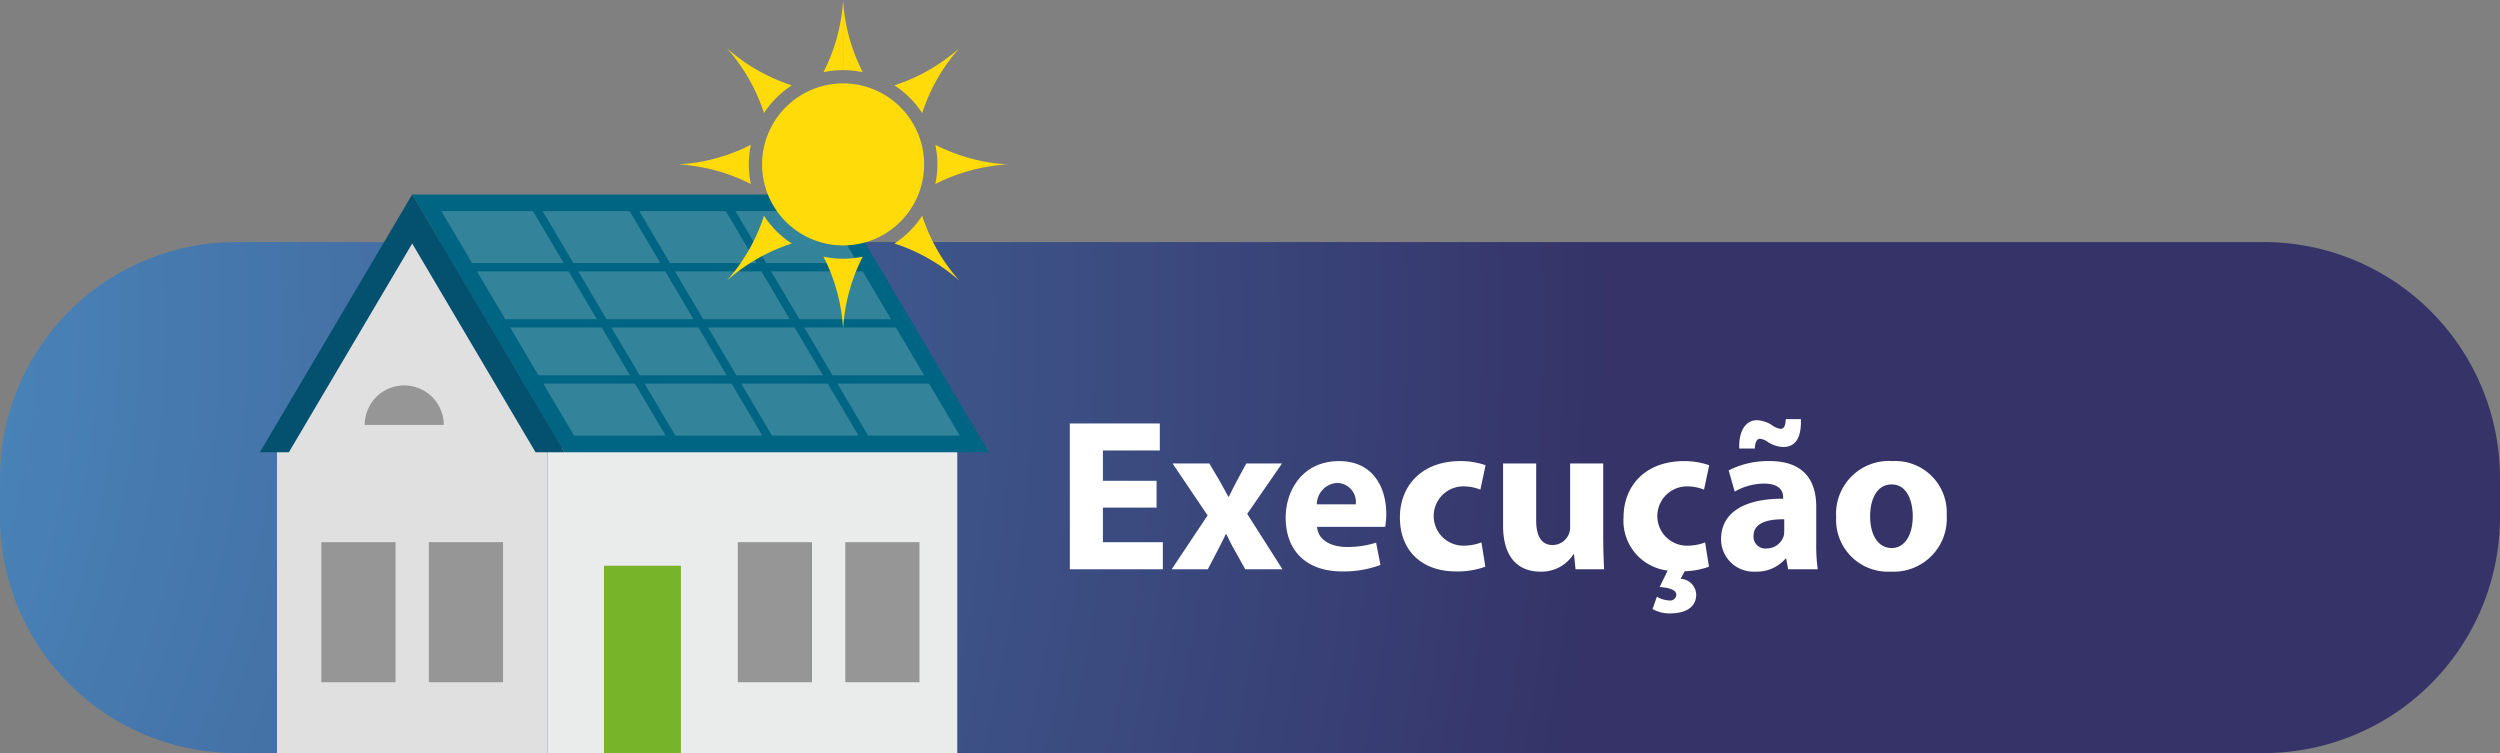 <svg xmlns="http://www.w3.org/2000/svg" xmlns:xlink="http://www.w3.org/1999/xlink" width="254.28" height="76.596" viewBox="0 0 254.28 76.596"><rect x="0" y="0" width="254.28" height="76.596" fill="#808080" stroke="none"/><defs><style>.a{fill:none;}.b{fill:url(#a);}.c{fill:#eaebeb;}.d{fill:#006582;}.e{fill:#e0e0e1;}.f{opacity:0.2;}.g{clip-path:url(#b);}.h{fill:#fff;}.i{fill:#04516f;}.j{fill:#77b42a;}.k{fill:#969697;}.l{fill:#ffdb0a;}</style><radialGradient id="a" cx="-77.342" cy="-39.858" r="242.15" gradientTransform="matrix(1.008, 0, 0, -1, -1.937, -6.93)" gradientUnits="userSpaceOnUse"><stop offset="0" stop-color="#52a9de"/><stop offset="1" stop-color="#353368"/></radialGradient><clipPath id="b" transform="translate(0 0)"><rect class="a" x="44.892" y="21.472" width="52.727" height="22.833"/></clipPath></defs><title>execucao</title><path class="b" d="M24.031,24.621H230.249a24.031,24.031,0,0,1,24.031,24.031v3.912A24.031,24.031,0,0,1,230.249,76.596H24.031A24.031,24.031,0,0,1,0,52.565v-3.912A24.031,24.031,0,0,1,24.031,24.621Z"/><rect class="c" x="55.68" y="45.551" width="41.686" height="31.044"/><polygon class="d" points="41.926 19.779 85.093 19.779 100.587 45.998 57.419 45.998 41.926 19.779"/><polygon class="e" points="55.68 76.595 28.172 76.595 28.172 45.551 41.926 22.274 55.68 45.551 55.68 76.595"/><g class="f"><g class="g"><polygon class="h" points="58.386 44.305 44.893 21.472 84.127 21.472 97.62 44.305 58.386 44.305"/></g></g><polygon class="i" points="41.926 24.77 54.469 45.998 57.419 45.998 41.926 19.779 26.433 45.998 29.382 45.998 41.926 24.77"/><rect class="d" x="61.025" y="19.204" width="0.846" height="27.368" transform="translate(-8.185 35.837) rotate(-30.581)"/><rect class="d" x="70.833" y="19.204" width="0.847" height="27.368" transform="matrix(0.861, -0.509, 0.509, 0.861, -6.821, 40.826)"/><rect class="d" x="80.641" y="19.204" width="0.847" height="27.368" transform="translate(-5.457 45.817) rotate(-30.581)"/><rect class="d" x="47.843" y="26.757" width="40.08" height="0.846"/><rect class="d" x="51.216" y="32.465" width="40.081" height="0.847"/><rect class="d" x="54.589" y="38.174" width="40.081" height="0.846"/><rect class="j" x="61.432" y="57.541" width="7.826" height="19.054"/><rect class="k" x="75.043" y="55.144" width="7.547" height="14.248"/><rect class="k" x="85.975" y="55.144" width="7.548" height="14.248"/><rect class="k" x="32.685" y="55.144" width="7.547" height="14.248"/><rect class="k" x="43.618" y="55.144" width="7.548" height="14.248"/><path class="k" d="M41.115,39.203a4.021,4.021,0,0,0-4.021,4.02v0.001h8.042a4.021,4.021,0,0,0-4.021-4.021" transform="translate(0 0)"/><path class="l" d="M93.994,16.724a8.24,8.24,0,1,1,0-.002v0.002" transform="translate(0 0)"/><path class="l" d="M85.753,0A18.513,18.513,0,0,1,83.757,7.342l-0.001.002a9.583,9.583,0,0,1,1.997-.21" transform="translate(0 0)"/><path class="l" d="M85.753,7.134a9.597,9.597,0,0,1,1.997.21l-0.001-.002A18.513,18.513,0,0,1,85.753,0" transform="translate(0 0)"/><path class="l" d="M95.343,16.724a9.606,9.606,0,0,1-.21,1.997l0.002-.001a18.513,18.513,0,0,1,7.342-1.996,18.513,18.513,0,0,1-7.342-1.996l-0.002-.001a9.591,9.591,0,0,1,.21,1.997" transform="translate(0 0)"/><path class="l" d="M85.753,26.314a9.583,9.583,0,0,1-1.997-.21l0.001,0.002a18.513,18.513,0,0,1,1.996,7.342,18.513,18.513,0,0,1,1.996-7.342l0.001-.002a9.597,9.597,0,0,1-1.997.21" transform="translate(0 0)"/><path class="l" d="M76.163,16.724a9.591,9.591,0,0,1,.21-1.997l-0.001.001a18.523,18.523,0,0,1-7.344,1.996,18.523,18.523,0,0,1,7.344,1.996l0.001,0.001a9.606,9.606,0,0,1-.21-1.997" transform="translate(0 0)"/><path class="l" d="M78.973,9.943a9.536,9.536,0,0,1,1.56-1.263h-0.002a18.528,18.528,0,0,1-6.604-3.781,18.501,18.501,0,0,1,3.781,6.603v0.002a9.554,9.554,0,0,1,1.265-1.561" transform="translate(0 0)"/><path class="l" d="M92.534,9.943a9.55,9.55,0,0,1,1.263,1.561v-0.002a18.516,18.516,0,0,1,3.781-6.603,18.511,18.511,0,0,1-6.604,3.781h-0.001a9.588,9.588,0,0,1,1.561,1.263" transform="translate(0 0)"/><path class="l" d="M92.534,23.505a9.587,9.587,0,0,1-1.561,1.263h0.001a18.511,18.511,0,0,1,6.604,3.781,18.516,18.516,0,0,1-3.781-6.603v-0.002a9.592,9.592,0,0,1-1.263,1.561" transform="translate(0 0)"/><path class="l" d="M78.973,23.505a9.596,9.596,0,0,1-1.265-1.561v0.002a18.501,18.501,0,0,1-3.781,6.603,18.528,18.528,0,0,1,6.604-3.781h0.002a9.535,9.535,0,0,1-1.56-1.263" transform="translate(0 0)"/><path class="h" d="M117.637,51.629h-5.457v3.521h6.095v2.75H108.814V43.069h9.153v2.751h-5.787v3.08h5.457v2.729Z" transform="translate(0 0)"/><path class="h" d="M123.004,47.14l1.056,1.782c0.308,0.551.594,1.101,0.88,1.606h0.044c0.286-.572.55-1.122,0.836-1.65l0.946-1.738h3.63l-3.542,5.127,3.586,5.633h-3.785l-1.078-1.937c-0.308-.527-0.572-1.078-0.836-1.628h-0.066c-0.264.572-.55,1.101-0.814,1.628l-1.012,1.937h-3.675l3.653-5.479-3.565-5.281h3.741Z" transform="translate(0 0)"/><path class="h" d="M133.96,53.587c0.11,1.387,1.475,2.047,3.037,2.047a9.468,9.468,0,0,0,2.97-.44l0.44,2.267a10.635,10.635,0,0,1-3.895.66c-3.652,0-5.743-2.112-5.743-5.479,0-2.729,1.694-5.742,5.435-5.742,3.477,0,4.797,2.706,4.797,5.368a7.97,7.97,0,0,1-.109,1.32H133.96Zm3.938-2.288a1.942,1.942,0,0,0-1.892-2.179,2.196,2.196,0,0,0-2.068,2.179h3.96Z" transform="translate(0 0)"/><path class="h" d="M151.077,57.636a8.162,8.162,0,0,1-2.992.484c-3.477,0-5.699-2.112-5.699-5.501,0-3.146,2.156-5.721,6.161-5.721a7.746,7.746,0,0,1,2.553.418l-0.528,2.486a4.565,4.565,0,0,0-1.87-.33,3.016,3.016,0,0,0,.065,6.028,5.163,5.163,0,0,0,1.915-.33Z" transform="translate(0 0)"/><path class="h" d="M163.066,54.445c0,1.408.044,2.552,0.088,3.454H160.25l-0.153-1.518h-0.066a3.838,3.838,0,0,1-3.366,1.76c-2.179,0-3.784-1.364-3.784-4.687V47.14h3.366v5.787c0,1.562.506,2.509,1.672,2.509a1.8,1.8,0,0,0,1.672-1.166,1.874,1.874,0,0,0,.11-0.727V47.14h3.366v7.306Z" transform="translate(0 0)"/><path class="h" d="M173.824,57.636a7.52,7.52,0,0,1-2.464.462l-0.418.771a1.669,1.669,0,0,1,1.584,1.584c0,1.43-1.254,1.937-2.662,1.937a3.555,3.555,0,0,1-1.782-.44l0.439-1.254a2.745,2.745,0,0,0,1.211.374,0.632,0.632,0,0,0,.77-0.572c0-.418-0.484-0.704-1.694-0.792l0.814-1.673a5.097,5.097,0,0,1-4.488-5.412c0-3.146,2.156-5.721,6.16-5.721a7.741,7.741,0,0,1,2.553.418l-0.528,2.486a4.562,4.562,0,0,0-1.87-.33,3.016,3.016,0,0,0,.066,6.028,5.153,5.153,0,0,0,1.914-.33Z" transform="translate(0 0)"/><path class="h" d="M181.876,57.899l-0.198-1.078H181.612a3.876,3.876,0,0,1-3.081,1.32,3.298,3.298,0,0,1-3.477-3.301c0-2.794,2.509-4.136,6.315-4.114v-0.154c0-.571-0.309-1.386-1.958-1.386a6.047,6.047,0,0,0-2.971.814l-0.616-2.157a8.886,8.886,0,0,1,4.181-.945c3.587,0,4.73,2.112,4.73,4.643v3.74a16.618,16.618,0,0,0,.154,2.618H181.876Zm-4.973-12.277c-0.066-1.849.683-2.883,1.805-2.883a3.124,3.124,0,0,1,1.43.44,2.172,2.172,0,0,0,.924.439c0.374,0,.528-0.197.572-0.989h1.54c0.066,2.023-.638,2.838-1.804,2.838a3.099,3.099,0,0,1-1.519-.484,1.703,1.703,0,0,0-.836-0.352c-0.308,0-.506.33-0.528,0.99h-1.584Zm4.577,7.195c-1.761-.022-3.125.396-3.125,1.693a1.201,1.201,0,0,0,1.32,1.276,1.827,1.827,0,0,0,1.738-1.232,2.398,2.398,0,0,0,.066-0.571v-1.166Z" transform="translate(0 0)"/><path class="h" d="M198.003,52.398a5.398,5.398,0,0,1-5.677,5.743,5.27,5.27,0,0,1-5.566-5.545,5.37,5.37,0,0,1,5.742-5.698A5.231,5.231,0,0,1,198.003,52.398Zm-7.789.11c0,1.849.771,3.234,2.2,3.234,1.298,0,2.135-1.298,2.135-3.234,0-1.606-.616-3.234-2.135-3.234C190.808,49.274,190.214,50.925,190.214,52.509Z" transform="translate(0 0)"/></svg>